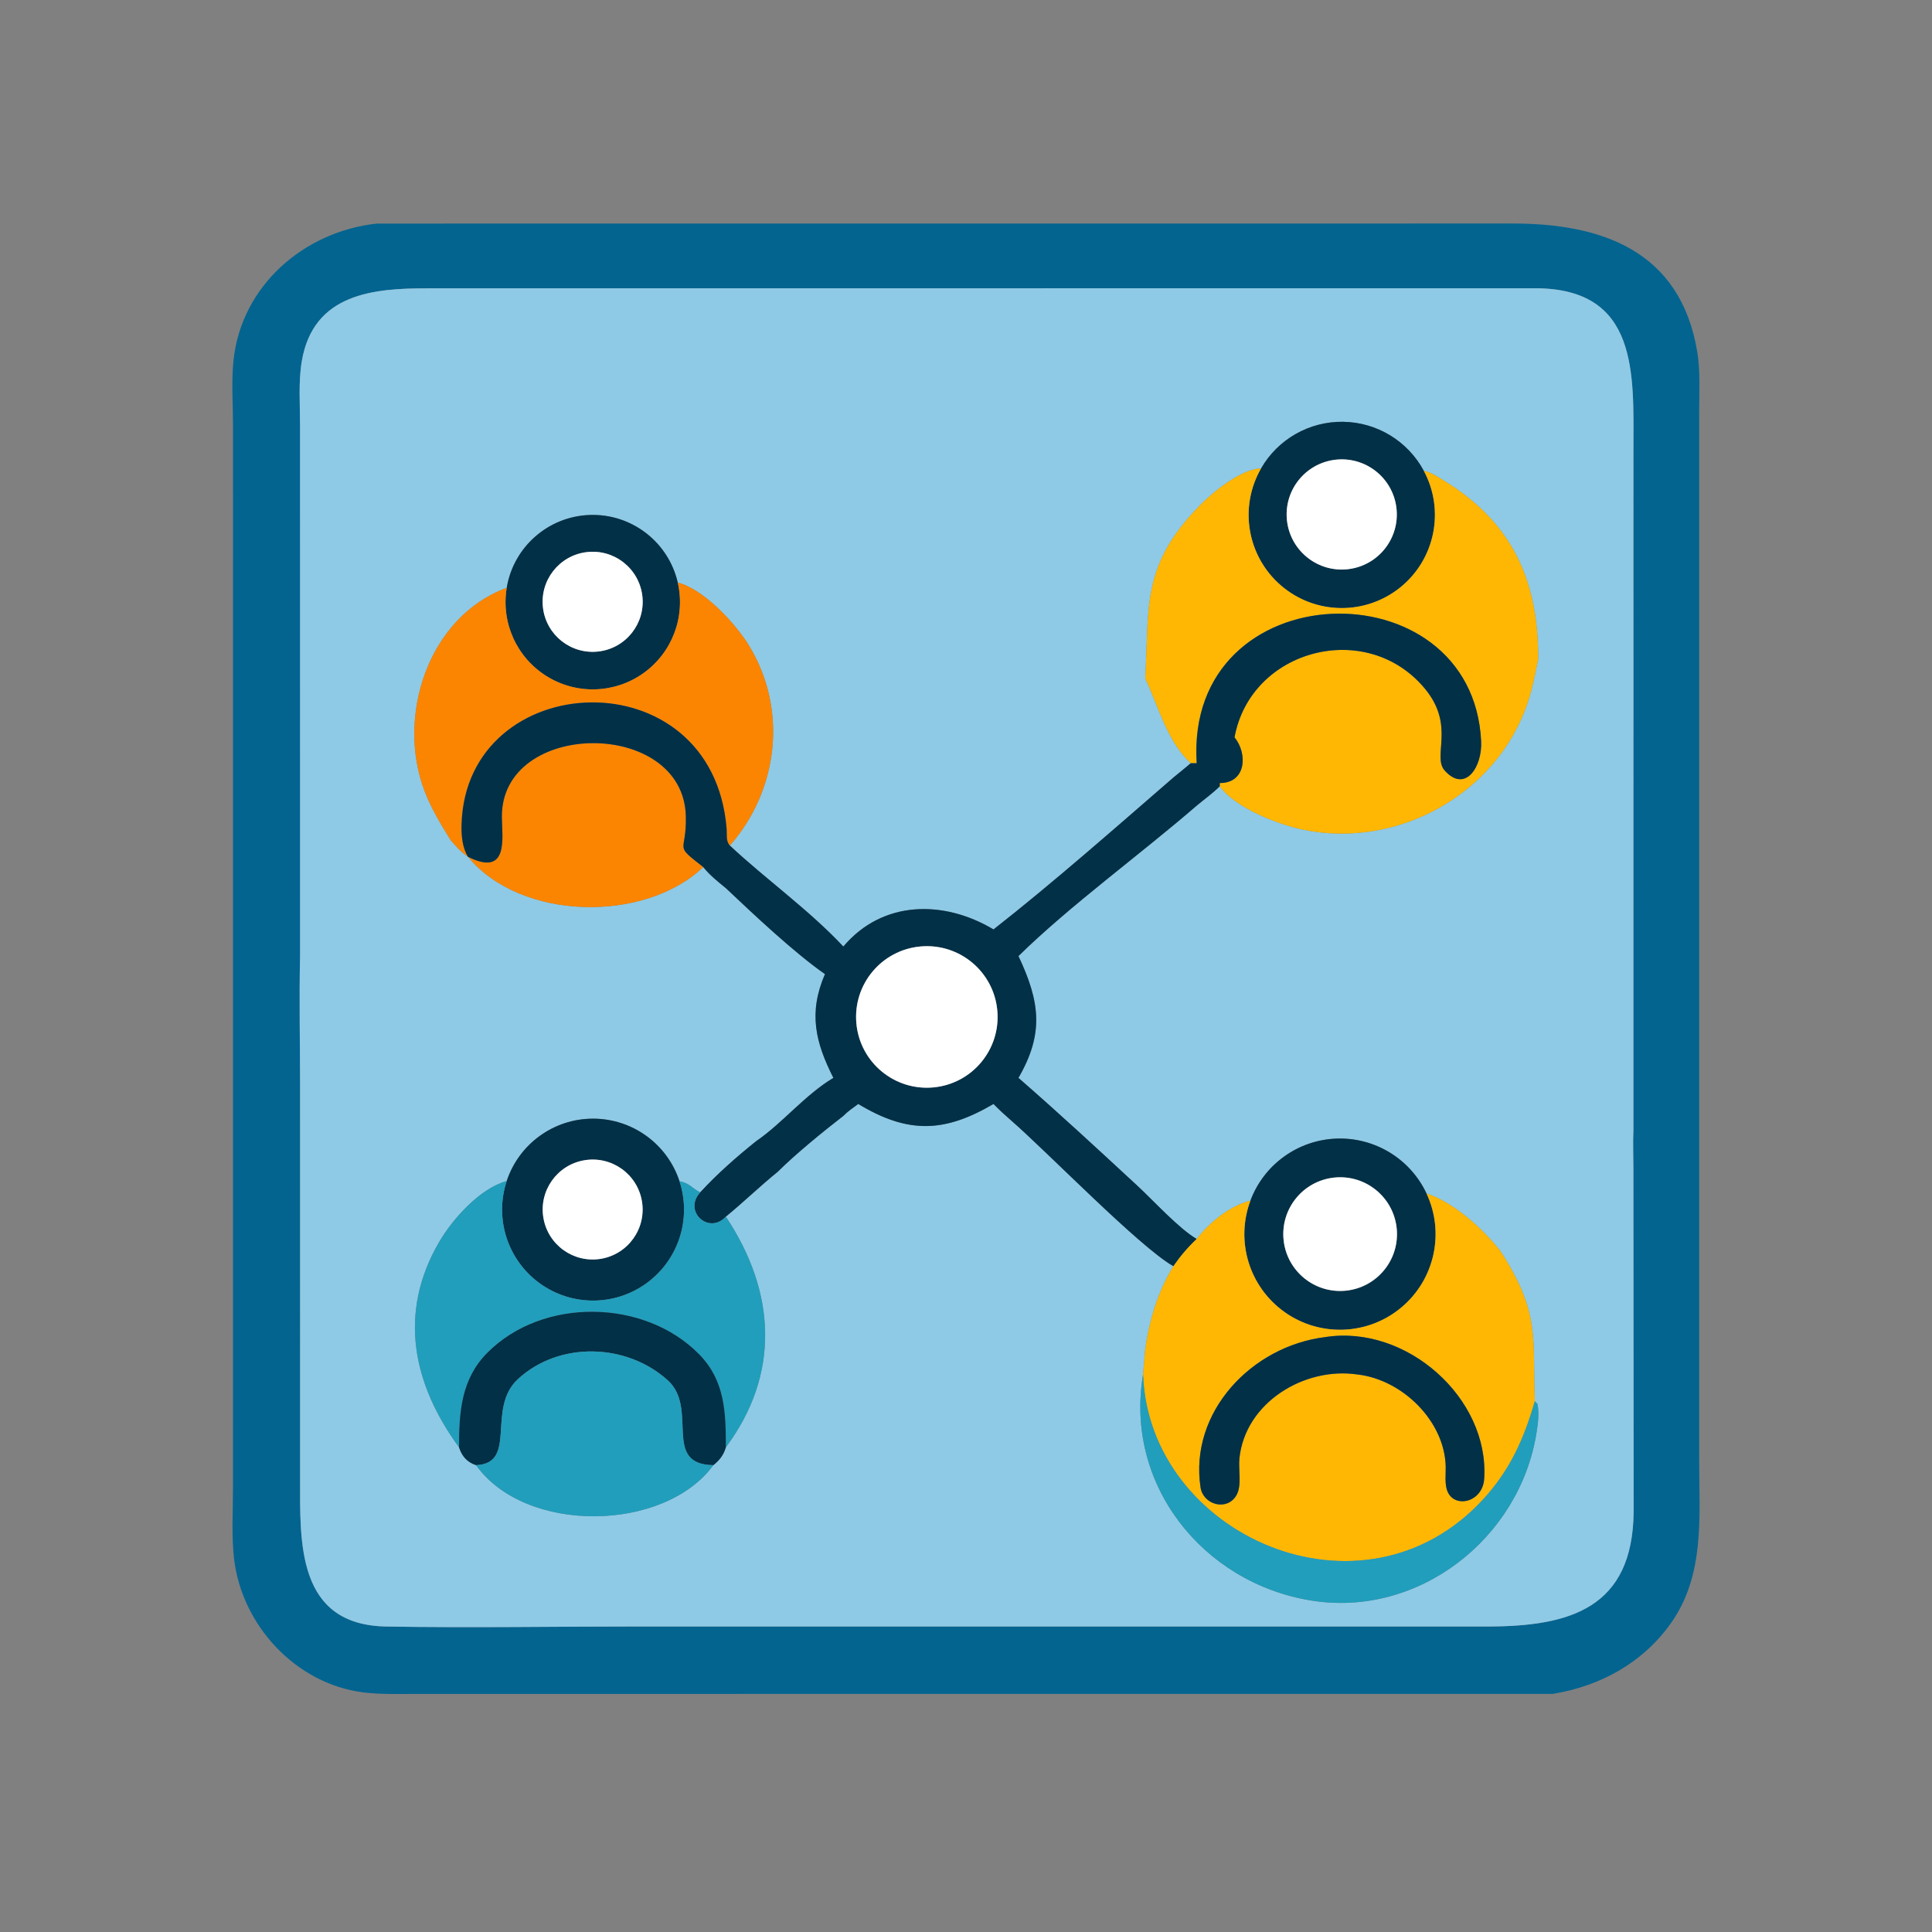 <?xml version="1.0" encoding="utf-8" ?>
<svg xmlns="http://www.w3.org/2000/svg" xmlns:xlink="http://www.w3.org/1999/xlink" width="1024" height="1024">
	<rect width="100%" height="100%" fill="#808080" stroke="none"/>
	<path fill="#036490" transform="scale(2 2)" d="M411.561 448.892L110.152 448.905C105.563 448.904 100.805 449.071 96.248 448.495C78.397 446.238 64.043 430.712 62.021 413.028C61.337 407.041 61.736 400.698 61.739 394.67L61.752 112.78C61.748 107.099 61.284 101.113 61.883 95.471C63.985 75.677 80.559 61.363 99.852 59.25L400.815 59.234C424.176 59.214 445.28 66.238 449.777 93.162C450.649 98.385 450.299 103.939 450.299 109.226L450.302 387.03C450.304 401.957 451.9 417.535 442.647 430.396C435.183 440.769 424.061 446.82 411.561 448.892ZM432.873 299.499L432.877 119.068C432.902 99.036 434.296 76.439 406.826 76.388L113.345 76.409C99.112 76.395 82.968 77.693 79.96 95.832C79.059 101.261 79.519 107.354 79.519 112.859L79.526 253.372C79.254 264.892 79.527 276.481 79.527 288.008L79.532 391.53C79.51 408.698 78.554 430.649 102.415 431.046C124.709 431.418 147.082 431.031 169.384 431.031L394.164 431.038C416.032 431.033 432.729 426.209 432.933 400.536L432.862 309.508C432.861 306.192 432.715 302.808 432.873 299.499Z"/>
	<path fill="#8ECAE6" transform="scale(2 2)" d="M79.526 253.372L79.519 112.859C79.519 107.354 79.059 101.261 79.96 95.832C82.968 77.693 99.112 76.395 113.345 76.409L406.826 76.388C434.296 76.439 432.902 99.036 432.877 119.068L432.873 299.499C432.715 302.808 432.861 306.192 432.862 309.508L432.933 400.536C432.729 426.209 416.032 431.033 394.164 431.038L169.384 431.031C147.082 431.031 124.709 431.418 102.415 431.046C78.554 430.649 79.51 408.698 79.532 391.53L79.527 288.008C79.527 276.481 79.254 264.892 79.526 253.372ZM334.188 124.15C329.194 124.177 321.698 130.173 318.281 133.623C302.295 149.757 304.612 160.705 303.499 179.768C307.095 187.369 309.196 196.279 315.557 202.261C314.052 203.555 312.501 204.798 310.962 206.052C296.072 218.953 278.766 234.205 263.289 246.306C250.1 238.44 233.891 238.533 223.493 250.84C214.352 241.088 203.183 233.2 193.418 224.081C206.197 209.545 208.811 188.303 198.678 171.381C195.079 165.373 186.573 156.152 179.613 154.384C177.135 143.632 167.405 136.13 156.376 136.469C145.348 136.808 136.097 144.894 134.284 155.777C113.417 163.468 104.962 189.888 112.529 209.677C114.285 214.269 116.841 218.492 119.429 222.653C120.842 224.289 122.211 225.85 124.021 227.061C137.992 244.079 170.858 244.602 186.367 229.78C188.072 231.916 190.247 233.651 192.359 235.369C199.551 242.177 210.523 252.519 218.626 258.147C214.159 268.475 216.138 276.303 220.855 285.648C213.215 290.238 207.473 297.569 200.322 302.469C195.125 306.652 190.069 311.078 185.554 315.996C183.489 314.969 182.672 313.479 180.075 313.048C176.831 303.159 167.606 296.469 157.199 296.456C146.791 296.443 137.55 303.11 134.281 312.991C127.27 314.858 119.962 323.002 116.418 329.065C105.363 347.981 109.421 366.846 121.65 383.561C122.418 385.935 123.777 387.493 126.151 388.28C139.236 406.628 176.047 406.066 189.051 388.28C190.696 386.963 191.761 385.592 192.359 383.561C206.787 364.17 205.694 342.462 192.359 322.419C197.052 318.575 201.411 314.333 206.125 310.52C210.793 305.86 218.245 299.783 223.493 295.731C224.668 294.516 226.087 293.563 227.444 292.564C240.771 300.619 250.421 300.107 263.289 292.564C264.753 294.079 266.283 295.473 267.872 296.855C277.413 305.125 301.879 330.398 310.962 335.559C306.846 342.278 304.595 349.781 303.499 357.563L302.926 364.248C297.982 393.313 318.623 419.385 347.305 424.131C375.816 428.849 402.794 407.75 407.203 379.62C407.594 377.128 407.933 374.557 407.445 372.057L406.744 371.348C406.086 354.593 408.286 348.042 397.647 331.574C392.973 325.601 385.311 318.686 378.036 316.272C373.697 307.05 364.255 301.326 354.072 301.742C343.889 302.158 334.946 308.635 331.374 318.18C325.925 319.522 320.508 323.97 317.136 328.348C312.351 325.531 305.788 318.278 301.429 314.244C291.027 304.617 280.589 294.955 269.903 285.648C276.645 273.984 275.692 265.637 269.903 253.372C283.412 240.077 302.441 226.236 317.136 213.504C319.165 211.81 321.374 210.24 323.247 208.376C327.457 214.163 338.723 218.527 345.527 219.914C370.427 224.991 396.763 210.421 404.874 186.152C406.117 182.432 406.846 178.541 407.625 174.702C407.747 153.661 400.589 138.341 382.66 127.373C381.033 126.377 379.215 125.138 377.324 124.771C373.082 116.88 364.897 111.908 355.939 111.779C346.98 111.65 338.656 116.385 334.188 124.15Z"/>
	<path fill="#023047" transform="scale(2 2)" d="M334.188 124.15C338.656 116.385 346.98 111.65 355.939 111.779C364.897 111.908 373.082 116.88 377.324 124.771C382.95 135.235 380.324 148.222 371.075 155.678C361.825 163.134 348.576 162.944 339.545 155.224C330.514 147.505 328.263 134.448 334.188 124.15ZM353.769 121.849C345.766 122.845 340.087 130.14 341.084 138.142C342.082 146.144 349.378 151.822 357.38 150.824C365.38 149.825 371.056 142.531 370.059 134.531C369.062 126.531 361.769 120.853 353.769 121.849Z"/>
	<path fill="white" transform="scale(2 2)" d="M357.38 150.824C349.378 151.822 342.082 146.144 341.084 138.142C340.087 130.14 345.766 122.845 353.769 121.849C361.769 120.853 369.062 126.531 370.059 134.531C371.056 142.531 365.38 149.825 357.38 150.824Z"/>
	<path fill="#FFB703" transform="scale(2 2)" d="M303.499 179.768C304.612 160.705 302.295 149.757 318.281 133.623C321.698 130.173 329.194 124.177 334.188 124.15C328.263 134.448 330.514 147.505 339.545 155.224C348.576 162.944 361.825 163.134 371.075 155.678C380.324 148.222 382.95 135.235 377.324 124.771C379.215 125.138 381.033 126.377 382.66 127.373C400.589 138.341 407.747 153.661 407.625 174.702C406.846 178.541 406.117 182.432 404.874 186.152C396.763 210.421 370.427 224.991 345.527 219.914C338.723 218.527 327.457 214.163 323.247 208.376L323.247 207.51C330.226 207.564 330.715 199.754 327.163 195.413C331.397 172.053 362.15 163.869 377.607 182.493C385.796 192.36 379.452 200.418 382.874 204.216C388.284 210.223 392.845 203.283 392.519 196.468C390.268 149.516 313.913 151.379 317.136 202.261L315.557 202.261C309.196 196.279 307.095 187.369 303.499 179.768Z"/>
	<path fill="#023047" transform="scale(2 2)" d="M134.284 155.777C136.097 144.894 145.348 136.808 156.376 136.469C167.405 136.13 177.135 143.632 179.613 154.384C181.712 163.492 178.12 172.968 170.511 178.396C162.901 183.823 152.772 184.135 144.844 179.184C136.915 174.234 132.748 164.997 134.284 155.777ZM155.425 146.322C148.172 147.222 143.015 153.821 143.894 161.076C144.773 168.332 151.356 173.508 158.614 172.651C165.903 171.79 171.106 165.173 170.223 157.887C169.341 150.601 162.708 145.417 155.425 146.322Z"/>
	<path fill="white" transform="scale(2 2)" d="M158.614 172.651C151.356 173.508 144.773 168.332 143.894 161.076C143.015 153.821 148.172 147.222 155.425 146.322C162.708 145.417 169.341 150.601 170.223 157.887C171.106 165.173 165.903 171.79 158.614 172.651Z"/>
	<path fill="#FB8500" transform="scale(2 2)" d="M179.613 154.384C186.573 156.152 195.079 165.373 198.678 171.381C208.811 188.303 206.197 209.545 193.418 224.081L193.418 224.081C192.312 222.881 192.684 221.157 192.56 219.615C188.853 173.641 123.549 176.736 122.318 218.449C122.234 221.291 122.49 224.589 124.021 227.061C134.936 232.519 133.047 221.957 132.998 216.548C132.764 190.595 181.153 190.294 181.754 216.315C181.986 226.38 178.317 223.483 186.367 229.78L186.367 229.78C170.858 244.602 137.992 244.079 124.021 227.061C122.211 225.85 120.842 224.289 119.429 222.653C116.841 218.492 114.285 214.269 112.529 209.677C104.962 189.888 113.417 163.468 134.284 155.777C132.748 164.997 136.915 174.234 144.844 179.184C152.772 184.135 162.901 183.823 170.511 178.396C178.12 172.968 181.712 163.492 179.613 154.384Z"/>
	<path fill="#023047" transform="scale(2 2)" d="M317.136 202.261C313.913 151.379 390.268 149.516 392.519 196.468C392.845 203.283 388.284 210.223 382.874 204.216C379.452 200.418 385.796 192.36 377.607 182.493C362.15 163.869 331.397 172.053 327.163 195.413C330.715 199.754 330.226 207.564 323.247 207.51L323.247 208.376C321.374 210.24 319.165 211.81 317.136 213.504C302.441 226.236 283.412 240.077 269.903 253.372C275.692 265.637 276.645 273.984 269.903 285.648C280.589 294.955 291.027 304.617 301.429 314.244C305.788 318.278 312.351 325.531 317.136 328.348C314.74 330.609 312.835 332.857 310.962 335.559C301.879 330.398 277.413 305.125 267.872 296.855C266.283 295.473 264.753 294.079 263.289 292.564C250.421 300.107 240.771 300.619 227.444 292.564C226.087 293.563 224.668 294.516 223.493 295.731C218.245 299.783 210.793 305.86 206.125 310.52C201.411 314.333 197.052 318.575 192.359 322.419C187.866 327.302 180.952 321.031 185.554 315.996C190.069 311.078 195.125 306.652 200.322 302.469C207.473 297.569 213.215 290.238 220.855 285.648C216.138 276.303 214.159 268.475 218.626 258.147C210.523 252.519 199.551 242.177 192.359 235.369C190.247 233.651 188.072 231.916 186.367 229.78L186.367 229.78C178.317 223.483 181.986 226.38 181.754 216.315C181.153 190.294 132.764 190.595 132.998 216.548C133.047 221.957 134.936 232.519 124.021 227.061C122.49 224.589 122.234 221.291 122.318 218.449C123.549 176.736 188.853 173.641 192.56 219.615C192.684 221.157 192.312 222.881 193.418 224.081L193.418 224.081C203.183 233.2 214.352 241.088 223.493 250.84C233.891 238.533 250.1 238.44 263.289 246.306C278.766 234.205 296.072 218.953 310.962 206.052C312.501 204.798 314.052 203.555 315.557 202.261L317.136 202.261ZM243.983 250.82C233.64 251.728 226.003 260.866 226.947 271.206C227.89 281.546 237.056 289.152 247.392 288.172C257.678 287.196 265.237 278.086 264.298 267.797C263.359 257.508 254.275 249.917 243.983 250.82Z"/>
	<path fill="white" transform="scale(2 2)" d="M247.392 288.172C237.056 289.152 227.89 281.546 226.947 271.206C226.003 260.866 233.64 251.728 243.983 250.82C254.275 249.917 263.359 257.508 264.298 267.797C265.237 278.086 257.678 287.196 247.392 288.172Z"/>
	<path fill="#023047" transform="scale(2 2)" d="M134.281 312.991C137.55 303.11 146.791 296.443 157.199 296.456C167.606 296.469 176.831 303.159 180.075 313.048C183.339 322.995 179.81 333.912 171.342 340.066C162.873 346.22 151.4 346.206 142.947 340.031C134.494 333.855 130.993 322.93 134.281 312.991ZM154.844 307.483C147.643 308.706 142.792 315.53 144.004 322.733C145.215 329.936 152.031 334.797 159.236 333.598C166.458 332.395 171.333 325.56 170.119 318.34C168.905 311.12 162.062 306.256 154.844 307.483Z"/>
	<path fill="#023047" transform="scale(2 2)" d="M331.374 318.18C334.946 308.635 343.889 302.158 354.072 301.742C364.255 301.326 373.697 307.05 378.036 316.272C382.936 326.685 380.203 339.092 371.383 346.484C362.562 353.875 349.867 354.395 340.472 347.748C331.077 341.101 327.341 328.958 331.374 318.18ZM353.525 312.078C345.27 312.974 339.296 320.381 340.169 328.638C341.041 336.895 348.431 342.89 356.691 342.04C364.984 341.187 371.007 333.762 370.131 325.472C369.255 317.182 361.812 311.179 353.525 312.078Z"/>
	<path fill="white" transform="scale(2 2)" d="M159.236 333.598C152.031 334.797 145.215 329.936 144.004 322.733C142.792 315.53 147.643 308.706 154.844 307.483C162.062 306.256 168.905 311.12 170.119 318.34C171.333 325.56 166.458 332.395 159.236 333.598Z"/>
	<path fill="white" transform="scale(2 2)" d="M356.691 342.04C348.431 342.89 341.041 336.895 340.169 328.638C339.296 320.381 345.27 312.974 353.525 312.078C361.812 311.179 369.255 317.182 370.131 325.472C371.007 333.762 364.984 341.187 356.691 342.04Z"/>
	<path fill="#219EBC" transform="scale(2 2)" d="M121.65 383.561C109.421 366.846 105.363 347.981 116.418 329.065C119.962 323.002 127.27 314.858 134.281 312.991C130.993 322.93 134.494 333.855 142.947 340.031C151.4 346.206 162.873 346.22 171.342 340.066C179.81 333.912 183.339 322.995 180.075 313.048C182.672 313.479 183.489 314.969 185.554 315.996C180.952 321.031 187.866 327.302 192.359 322.419C205.694 342.462 206.787 364.17 192.359 383.561C192.353 374.384 192.169 365.945 185.311 358.936C170.884 344.188 143.873 343.698 129.16 358.488C122.193 365.492 121.649 374.244 121.65 383.561Z"/>
	<path fill="#FFB703" transform="scale(2 2)" d="M378.036 316.272C385.311 318.686 392.973 325.601 397.647 331.574C408.286 348.042 406.086 354.593 406.744 371.348C403.868 381.281 400.235 389.468 393.195 397.184C361.217 432.237 304.385 406.876 302.926 364.248L303.499 357.563C304.595 349.781 306.846 342.278 310.962 335.559C312.835 332.857 314.74 330.609 317.136 328.348C320.508 323.97 325.925 319.522 331.374 318.18C327.341 328.958 331.077 341.101 340.472 347.748C349.867 354.395 362.562 353.875 371.383 346.484C380.203 339.092 382.936 326.685 378.036 316.272ZM351.173 354.346C331.685 356.746 315.123 374.235 318.159 394.188C318.855 398.76 325.066 400.526 327.602 396.371C329.188 393.771 328.15 389.475 328.454 386.504C329.971 371.685 345.68 362.176 359.717 364.248L359.991 364.279C371.657 365.723 382.81 376.534 383.129 388.622C383.185 390.734 382.782 393.36 383.638 395.328C385.58 399.791 392.917 398.126 393.324 391.915C394.727 370.498 372.689 350.934 351.173 354.346Z"/>
	<path fill="#023047" transform="scale(2 2)" d="M121.65 383.561C121.649 374.244 122.193 365.492 129.16 358.488C143.873 343.698 170.884 344.188 185.311 358.936C192.169 365.945 192.353 374.384 192.359 383.561C191.761 385.592 190.696 386.963 189.051 388.28C175.301 388.128 185.238 373.272 176.959 365.79C166.053 355.935 148.216 355.382 137.269 365.467C128.777 373.289 137.32 387.814 126.151 388.28C123.777 387.493 122.418 385.935 121.65 383.561Z"/>
	<path fill="#023047" transform="scale(2 2)" d="M359.717 364.248C345.68 362.176 329.971 371.685 328.454 386.504C328.15 389.475 329.188 393.771 327.602 396.371C325.066 400.526 318.855 398.76 318.159 394.188C315.123 374.235 331.685 356.746 351.173 354.346C372.689 350.934 394.727 370.498 393.324 391.915C392.917 398.126 385.58 399.791 383.638 395.328C382.782 393.36 383.185 390.734 383.129 388.622C382.81 376.534 371.657 365.723 359.991 364.279L359.717 364.248Z"/>
	<path fill="#219EBC" transform="scale(2 2)" d="M126.151 388.28C137.32 387.814 128.777 373.289 137.269 365.467C148.216 355.382 166.053 355.935 176.959 365.79C185.238 373.272 175.301 388.128 189.051 388.28C176.047 406.066 139.236 406.628 126.151 388.28Z"/>
	<path fill="#219EBC" transform="scale(2 2)" d="M406.744 371.348L407.445 372.057C407.933 374.557 407.594 377.128 407.203 379.62C402.794 407.75 375.816 428.849 347.305 424.131C318.623 419.385 297.982 393.313 302.926 364.248C304.385 406.876 361.217 432.237 393.195 397.184C400.235 389.468 403.868 381.281 406.744 371.348Z"/>
</svg>
